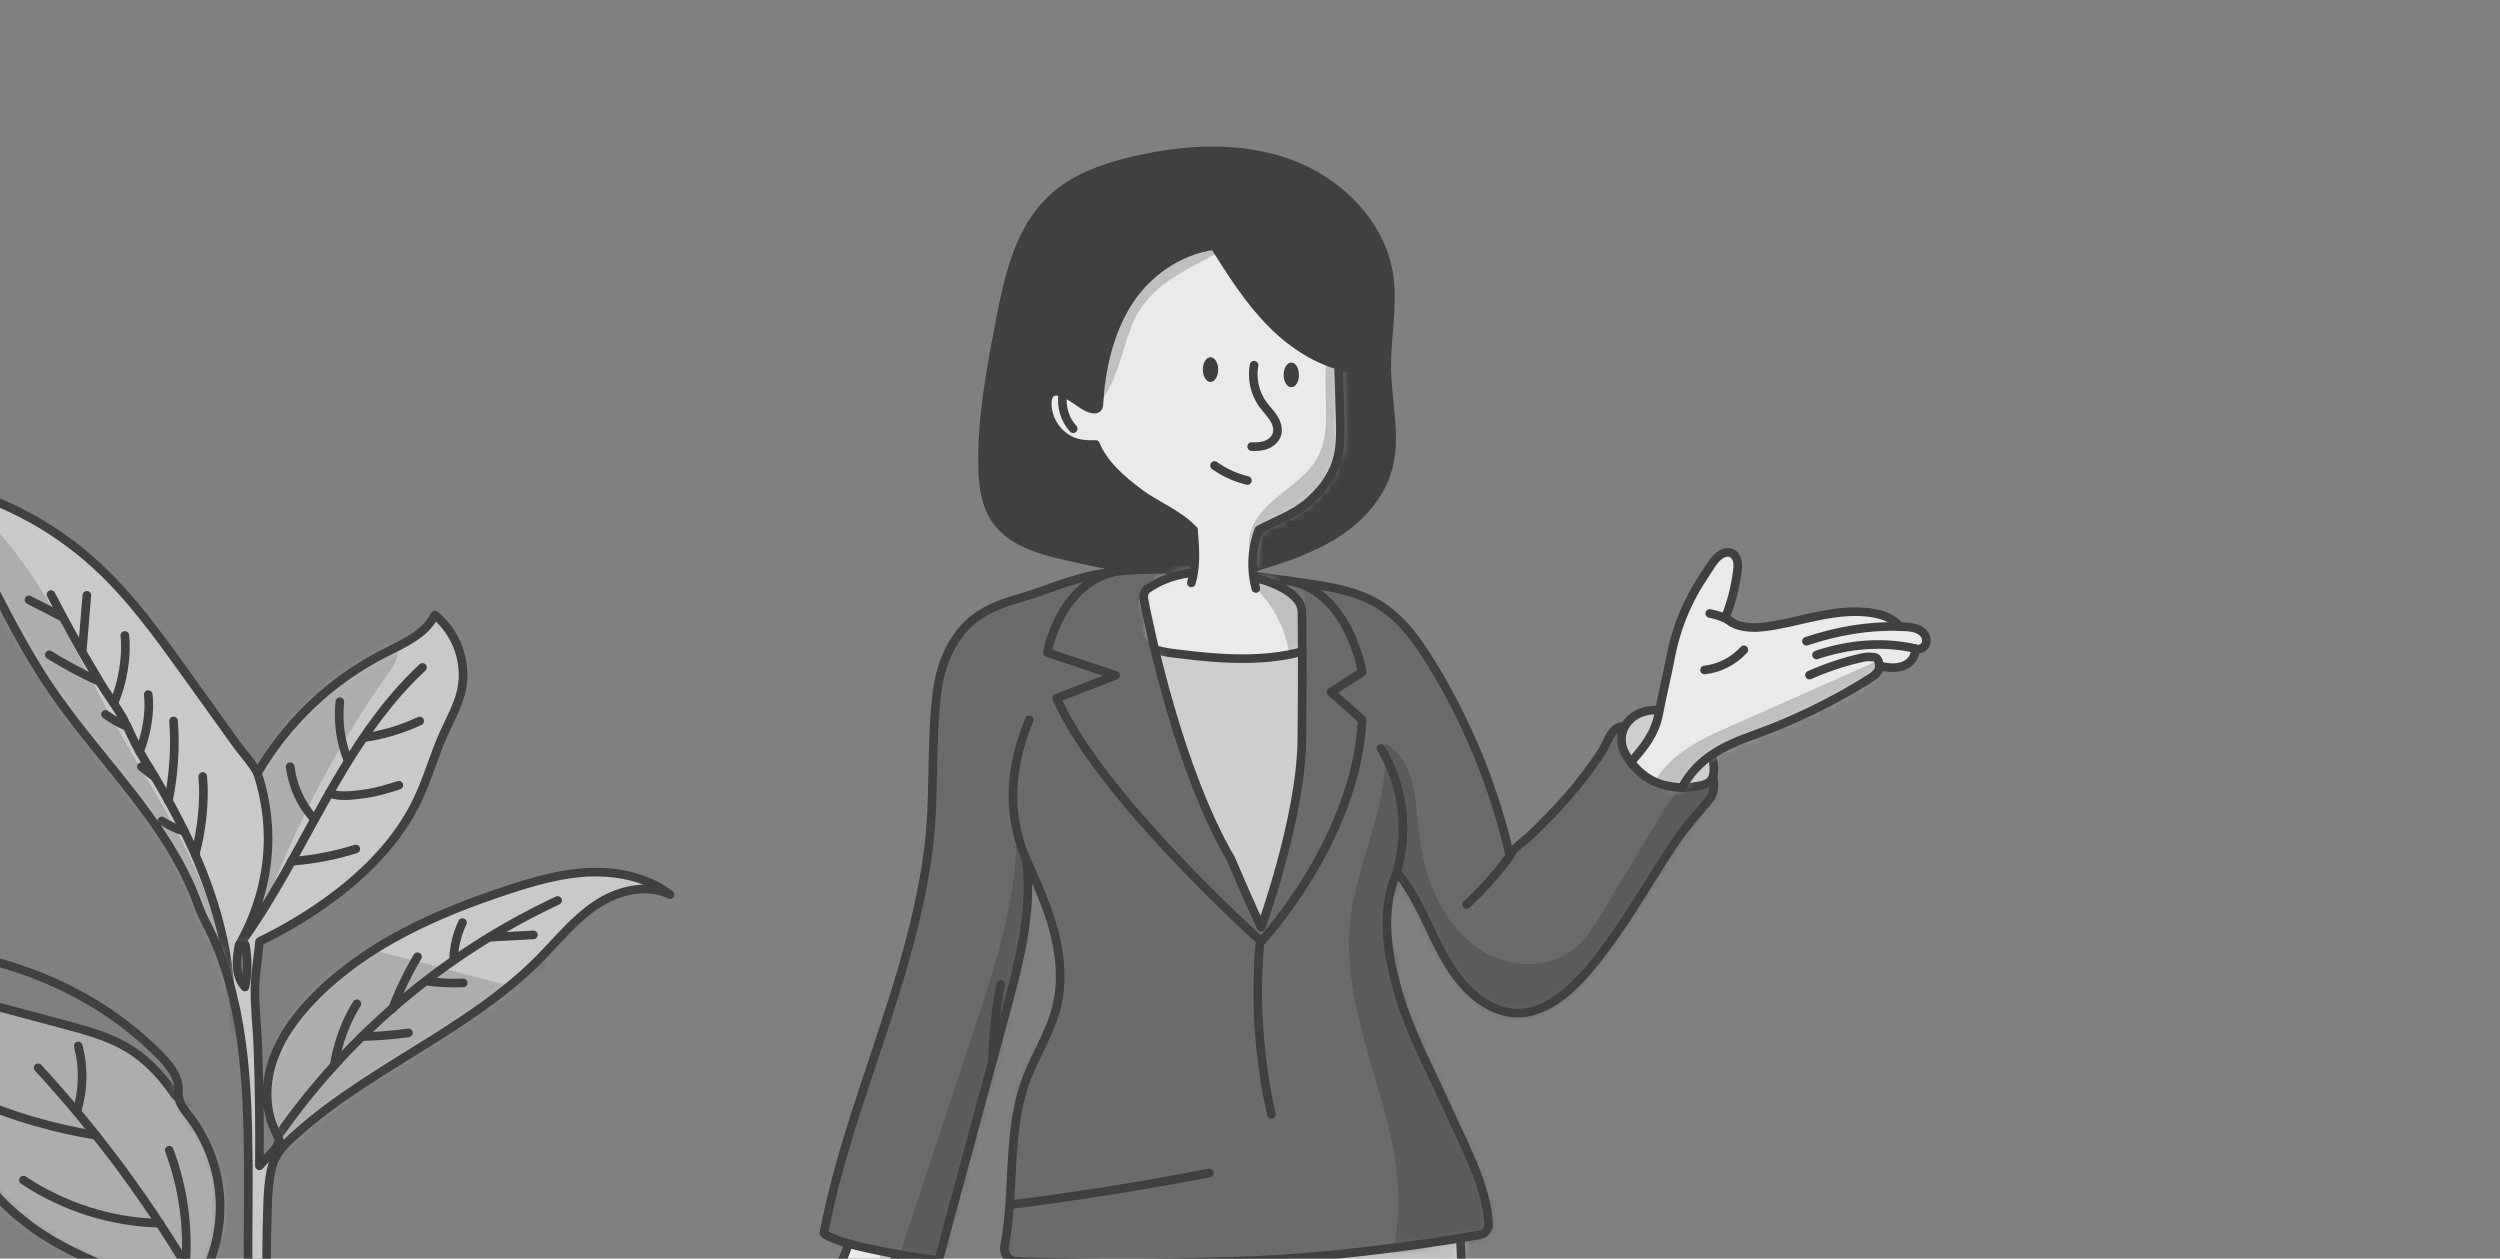 <?xml version="1.0" encoding="UTF-8"?>
<svg xmlns="http://www.w3.org/2000/svg" width="290" height="146" viewBox="0 0 290 146" fill="none">
  <rect x="0" y="0" width="290" height="146" fill="#808080" stroke="none"/>
  <g clip-path="url(#clip0_682_63748)">
    <path d="M106.924 207.008C106.924 207.008 120.793 212.039 131.483 212.039H142.368C143.565 212.039 145.206 212.339 146.355 212.039C148.004 211.61 148.4 207.81 148.821 206.295C149.33 204.472 149.799 202.641 150.228 200.802C150.341 200.316 151.037 200.34 151.109 200.835L152.387 209.52C152.476 210.111 152.573 210.727 152.905 211.221C153.916 212.72 157.36 212.039 158.889 212.039C159.083 212.039 161.937 212.177 161.978 212.039C161.978 212.039 169.903 185.312 169.765 163.218C169.636 141.125 169.102 139.27 169.102 139.27H119.847C119.847 139.27 110.474 194.572 106.908 207.008H106.924Z" fill="#F4F4F4"></path>
    <mask id="mask0_682_63748" style="mask-type:luminance" maskUnits="userSpaceOnUse" x="106" y="139" width="64" height="74">
      <path d="M106.924 207.008C106.924 207.008 120.793 212.039 131.483 212.039H142.368C143.565 212.039 145.206 212.339 146.355 212.039C148.004 211.61 148.4 207.81 148.821 206.295C149.33 204.472 149.799 202.641 150.228 200.802C150.341 200.316 151.037 200.34 151.109 200.835L152.387 209.52C152.476 210.111 152.573 210.727 152.905 211.221C153.916 212.72 157.36 212.039 158.889 212.039C159.083 212.039 161.937 212.177 161.978 212.039C161.978 212.039 169.903 185.312 169.765 163.218C169.636 141.125 169.102 139.27 169.102 139.27H119.847C119.847 139.27 110.474 194.572 106.908 207.008H106.924Z" fill="white"></path>
    </mask>
    <g mask="url(#mask0_682_63748)">
      <path d="M177.779 173.102C178.928 166.313 179.089 159.37 178.289 152.532C177.779 148.214 175.37 142.81 170.817 141.441C168.415 140.72 164.574 141.684 162.067 141.822C159.002 141.992 155.937 142.17 152.881 142.34C140.629 143.037 128.378 143.725 116.119 144.422C115.836 146.31 115.44 147.533 115.148 149.421C124.683 148.708 134.257 149.405 143.816 149.453C147.398 149.47 150.956 149.259 154.538 149.129C157.07 149.032 159.682 148.74 161.404 151.025C162.641 152.67 162.997 154.809 163.28 156.85C165.73 174.366 166.005 192.182 164.105 209.763C169.952 198.048 175.596 186.008 177.779 173.094V173.102Z" fill="#BFBFBF"></path>
      <path d="M143.217 129.434C144.09 142.858 143.67 156.364 141.947 169.699" stroke="#404040" stroke-linecap="round" stroke-linejoin="round"></path>
    </g>
    <path d="M106.924 207.008C106.924 207.008 120.793 212.039 131.483 212.039H142.368C143.565 212.039 145.206 212.339 146.355 212.039C148.004 211.61 148.4 207.81 148.821 206.295C149.33 204.472 149.799 202.641 150.228 200.802C150.341 200.316 151.037 200.34 151.109 200.835L152.387 209.52C152.476 210.111 152.573 210.727 152.905 211.221C153.916 212.72 157.36 212.039 158.889 212.039C159.083 212.039 161.937 212.177 161.978 212.039C161.978 212.039 169.903 185.312 169.765 163.218C169.636 141.125 169.102 139.27 169.102 139.27H119.847C119.847 139.27 110.474 194.572 106.908 207.008H106.924Z" stroke="#404040" stroke-linecap="round" stroke-linejoin="round"></path>
    <path d="M104.49 142.972C103.763 145.127 103.56 147.428 103.633 149.696C103.698 151.965 104.029 154.217 104.337 156.47C104.523 157.806 104.701 159.159 104.636 160.504C104.555 162.116 104.037 163.51 103.148 164.839C102.258 166.167 101.652 167.731 101.053 169.23C100.876 169.667 100.69 170.121 100.358 170.461C100.026 170.802 99.501 170.996 99.064 170.818C98.579 170.615 98.369 170.048 98.264 169.538C97.981 168.16 98.061 166.718 98.547 165.406L93.784 169.635C93.484 169.902 93.153 170.324 92.797 170.494C92.417 170.68 91.835 170.672 91.43 170.583C90.945 170.477 90.5 170.17 90.282 169.724C90.12 169.4 90.104 168.995 90.25 168.671C90.387 168.363 90.67 168.411 90.492 168.055C90.112 167.302 89.546 166.475 90.395 165.738C90.209 161.517 89.757 157.895 91.964 154.29C92.991 152.621 94.447 151.26 95.635 149.705C97.73 146.966 98.975 143.588 99.145 140.145C101.353 140.623 102.905 141.368 104.482 142.98L104.49 142.972Z" fill="#EAEAEA"></path>
    <mask id="mask1_682_63748" style="mask-type:luminance" maskUnits="userSpaceOnUse" x="89" y="140" width="16" height="31">
      <path d="M104.49 142.972C103.763 145.127 103.56 147.428 103.633 149.696C103.698 151.965 104.029 154.217 104.337 156.47C104.523 157.806 104.701 159.159 104.636 160.504C104.555 162.116 104.037 163.51 103.148 164.839C102.258 166.167 101.652 167.731 101.053 169.23C100.876 169.667 100.69 170.121 100.358 170.461C100.026 170.802 99.501 170.996 99.064 170.818C98.579 170.615 98.369 170.048 98.264 169.538C97.981 168.16 98.061 166.718 98.547 165.406L93.784 169.635C93.484 169.902 93.153 170.324 92.797 170.494C92.417 170.68 91.835 170.672 91.43 170.583C90.945 170.477 90.5 170.17 90.282 169.724C90.12 169.4 90.104 168.995 90.25 168.671C90.387 168.363 90.67 168.411 90.492 168.055C90.112 167.302 89.546 166.475 90.395 165.738C90.209 161.517 89.757 157.895 91.964 154.29C92.991 152.621 94.447 151.26 95.635 149.705C97.73 146.966 98.975 143.588 99.145 140.145C101.353 140.623 102.905 141.368 104.482 142.98L104.49 142.972Z" fill="white"></path>
    </mask>
    <g mask="url(#mask1_682_63748)">
      <path d="M102.121 171.101C104.078 169.059 105.153 166.305 105.63 163.509C106.107 160.714 106.027 157.871 105.946 155.043C105.849 151.503 105.744 147.97 105.647 144.43C104.797 144.227 103.617 144.3 102.768 144.098C101.328 146.731 101.611 149.947 102.145 152.904C102.679 155.861 103.431 158.883 102.792 161.824C101.967 165.656 98.878 168.8 98.514 172.705C99.97 172.883 101.094 172.162 102.105 171.109L102.121 171.101Z" fill="#BFBFBF"></path>
    </g>
    <path d="M104.49 142.972C103.763 145.127 103.56 147.428 103.633 149.696C103.698 151.965 104.029 154.217 104.337 156.47C104.523 157.806 104.701 159.159 104.636 160.504C104.555 162.116 104.037 163.51 103.148 164.839C102.258 166.167 101.652 167.731 101.053 169.23C100.876 169.667 100.69 170.121 100.358 170.461C100.026 170.802 99.501 170.996 99.064 170.818C98.579 170.615 98.369 170.048 98.264 169.538C97.981 168.16 98.061 166.718 98.547 165.406L93.784 169.635C93.484 169.902 93.153 170.324 92.797 170.494C92.417 170.68 91.835 170.672 91.43 170.583C90.945 170.477 90.5 170.17 90.282 169.724C90.12 169.4 90.104 168.995 90.25 168.671C90.387 168.363 90.67 168.411 90.492 168.055C90.112 167.302 89.546 166.475 90.395 165.738C90.209 161.517 89.757 157.895 91.964 154.29C92.991 152.621 94.447 151.26 95.635 149.705C97.73 146.966 98.975 143.588 99.145 140.145C101.353 140.623 102.905 141.368 104.482 142.98L104.49 142.972Z" stroke="#404040" stroke-linecap="round" stroke-linejoin="round"></path>
    <path d="M154.708 62.642C152.128 64.19 149.265 65.17 146.403 66.045C145.149 66.426 144.187 67.26 142.909 67.552C141.712 67.819 140.459 67.738 139.254 67.617C134.515 67.139 129.809 66.377 125.167 65.34C121.585 64.538 117.161 63.736 114.994 60.406C113.789 58.559 113.522 56.258 113.482 54.054C113.369 48.545 114.396 43.077 115.423 37.656C116.458 32.196 117.703 26.346 121.795 22.595C124.439 20.173 127.957 18.95 131.45 18.139C137.499 16.73 143.985 16.381 149.815 18.528C155.646 20.675 160.667 25.682 161.606 31.831C162.155 35.428 161.314 39.09 161.363 42.736C161.42 46.682 162.527 50.7 161.476 54.5C160.514 57.984 157.821 60.779 154.732 62.642H154.708Z" fill="#404040"></path>
    <path d="M172.668 141.975C172.7 142.591 172.272 143.134 171.665 143.239C168.115 143.863 155.735 145.913 143.629 146.285C132.526 146.626 122.111 146.439 117.986 146.334C117.04 146.31 116.353 145.435 116.531 144.503C117.752 138.24 116.79 131.613 118.924 125.561C119.976 122.58 121.795 119.882 122.563 116.819C123.283 113.927 123.008 110.856 122.248 107.98C121.488 105.104 120.251 102.374 119.021 99.66C119.871 105.898 118.027 112.355 116.385 118.431C113.878 127.7 111.372 136.968 108.865 146.237C108.865 146.237 97.357 144.705 95.57 143.053C97.349 133.647 100.827 124.767 103.681 115.628C105.42 110.07 106.932 104.407 107.684 98.615C108.477 92.522 107.927 86.397 108.703 80.272C108.921 78.522 109.398 76.805 110.207 75.249C112.811 70.258 116.773 70.016 120.744 68.59C123.696 67.528 126.275 66.605 129.486 66.289C136.715 65.559 143.985 66.588 151.133 67.609C154.182 68.047 157.328 68.517 159.956 70.129C162.592 71.749 164.452 74.358 166.069 76.999C170.25 83.821 173.315 91.323 175.118 99.125C175.062 98.89 177.205 97.213 177.464 96.962C178.24 96.225 179 95.471 179.744 94.701C181.232 93.162 182.655 91.55 183.949 89.84C184.628 88.949 185.267 88.034 185.866 87.094C186.31 86.389 186.723 85.133 187.362 84.615C188.542 83.651 191.736 84.372 193.071 84.728C194.842 85.206 196.524 86.17 197.615 87.653C198.578 88.965 199.403 91.412 198.238 92.79C196.952 94.313 195.65 95.755 194.502 97.424C192.044 101.005 189.933 104.812 187.418 108.361C184.038 113.141 178.685 120.433 172.151 116.293C169.571 114.656 167.905 111.91 166.555 109.163C165.204 106.417 164.024 103.524 162.042 101.191C160.061 105.525 160.926 110.913 162.301 115.482C163.676 120.052 165.997 124.265 167.937 128.615C169.733 132.642 172.45 137.495 172.676 141.967L172.668 141.975Z" fill="#6B6B6B"></path>
    <mask id="mask2_682_63748" style="mask-type:luminance" maskUnits="userSpaceOnUse" x="95" y="66" width="104" height="81">
      <path d="M172.668 141.975C172.7 142.591 172.272 143.134 171.665 143.239C168.115 143.863 155.735 145.913 143.629 146.285C132.526 146.626 122.111 146.439 117.986 146.334C117.04 146.31 116.353 145.435 116.531 144.503C117.752 138.24 116.79 131.613 118.924 125.561C119.976 122.58 121.795 119.882 122.563 116.819C123.283 113.927 123.008 110.856 122.248 107.98C121.488 105.104 120.251 102.374 119.021 99.66C119.871 105.898 118.027 112.355 116.385 118.431C113.878 127.7 111.372 136.968 108.865 146.237C108.865 146.237 97.357 144.705 95.57 143.053C97.349 133.647 100.827 124.767 103.681 115.628C105.42 110.07 106.932 104.407 107.684 98.615C108.477 92.522 107.927 86.397 108.703 80.272C108.921 78.522 109.398 76.805 110.207 75.249C112.811 70.258 116.773 70.016 120.744 68.59C123.696 67.528 126.275 66.605 129.486 66.289C136.715 65.559 143.985 66.588 151.133 67.609C154.182 68.047 157.328 68.517 159.956 70.129C162.592 71.749 164.452 74.358 166.069 76.999C170.25 83.821 173.315 91.323 175.118 99.125C175.062 98.89 177.205 97.213 177.464 96.962C178.24 96.225 179 95.471 179.744 94.701C181.232 93.162 182.655 91.55 183.949 89.84C184.628 88.949 185.267 88.034 185.866 87.094C186.31 86.389 186.723 85.133 187.362 84.615C188.542 83.651 191.736 84.372 193.071 84.728C194.842 85.206 196.524 86.17 197.615 87.653C198.578 88.965 199.403 91.412 198.238 92.79C196.952 94.313 195.65 95.755 194.502 97.424C192.044 101.005 189.933 104.812 187.418 108.361C184.038 113.141 178.685 120.433 172.151 116.293C169.571 114.656 167.905 111.91 166.555 109.163C165.204 106.417 164.024 103.524 162.042 101.191C160.061 105.525 160.926 110.913 162.301 115.482C163.676 120.052 165.997 124.265 167.937 128.615C169.733 132.642 172.45 137.495 172.676 141.967L172.668 141.975Z" fill="white"></path>
    </mask>
    <g mask="url(#mask2_682_63748)">
      <path d="M168.601 151.235C171.472 150.238 174.545 149.088 176.194 146.536C177.601 144.357 177.658 141.57 177.383 138.985C176.663 132.277 173.946 125.795 169.66 120.586C171.617 121.68 173.59 122.79 175.75 123.381C177.909 123.973 180.302 124.013 182.308 123.025C184.273 122.052 185.664 120.221 186.925 118.423C192.723 110.192 197.64 101.328 201.562 92.044C201.028 90.083 198.352 89.459 196.524 90.334C194.696 91.209 193.556 93.04 192.513 94.774C190.281 98.493 188.041 102.211 185.809 105.938C184.952 107.372 184.071 108.83 182.793 109.908C180.375 111.966 176.777 112.33 173.809 111.212C170.841 110.094 168.48 107.664 166.992 104.852C165.504 102.041 164.824 98.873 164.493 95.706C164.307 93.923 164.226 92.117 163.717 90.407C163.207 88.698 162.188 87.045 160.603 86.227C161.274 93.283 157.312 99.943 156.592 106.983C156.099 111.828 157.15 116.705 158.46 121.396C159.77 126.087 161.363 130.738 161.978 135.574C162.593 140.411 162.148 145.556 159.625 149.728C161.897 149.874 164.299 150.716 166.579 150.862C166.692 150.806 168.48 151.275 168.593 151.235H168.601Z" fill="#5B5B5B"></path>
      <path d="M110.563 149.817C113.344 136.489 122.976 122.7 120.533 109.3C119.345 102.762 118.148 96.224 116.959 89.686C119.49 99.221 116.369 109.243 113.272 118.617C110.029 128.436 106.778 138.264 103.535 148.083C105.557 148.221 108.784 148.853 110.563 149.817Z" fill="#5B5B5B"></path>
    </g>
    <path d="M172.668 141.975C172.7 142.591 172.272 143.134 171.665 143.239C168.115 143.863 155.735 145.913 143.629 146.285C132.526 146.626 122.111 146.439 117.986 146.334C117.04 146.31 116.353 145.435 116.531 144.503C117.752 138.24 116.79 131.613 118.924 125.561C119.976 122.58 121.795 119.882 122.563 116.819C123.283 113.927 123.008 110.856 122.248 107.98C121.488 105.104 120.251 102.374 119.021 99.66C119.871 105.898 118.027 112.355 116.385 118.431C113.878 127.7 111.372 136.968 108.865 146.237C108.865 146.237 97.357 144.705 95.57 143.053C97.349 133.647 100.827 124.767 103.681 115.628C105.42 110.07 106.932 104.407 107.684 98.615C108.477 92.522 107.927 86.397 108.703 80.272C108.921 78.522 109.398 76.805 110.207 75.249C112.811 70.258 116.773 70.016 120.744 68.59C123.696 67.528 126.275 66.605 129.486 66.289C136.715 65.559 143.985 66.588 151.133 67.609C154.182 68.047 157.328 68.517 159.956 70.129C162.592 71.749 164.452 74.358 166.069 76.999C170.25 83.821 173.315 91.323 175.118 99.125C175.062 98.89 177.205 97.213 177.464 96.962C178.24 96.225 179 95.471 179.744 94.701C181.232 93.162 182.655 91.55 183.949 89.84C184.628 88.949 185.267 88.034 185.866 87.094C186.31 86.389 186.723 85.133 187.362 84.615C188.542 83.651 191.736 84.372 193.071 84.728C194.842 85.206 196.524 86.17 197.615 87.653C198.578 88.965 199.403 91.412 198.238 92.79C196.952 94.313 195.65 95.755 194.502 97.424C192.044 101.005 189.933 104.812 187.418 108.361C184.038 113.141 178.685 120.433 172.151 116.293C169.571 114.656 167.905 111.91 166.555 109.163C165.204 106.417 164.024 103.524 162.042 101.191C160.061 105.525 160.926 110.913 162.301 115.482C163.676 120.052 165.997 124.265 167.937 128.615C169.733 132.642 172.45 137.495 172.676 141.967L172.668 141.975Z" stroke="#404040" stroke-linecap="round" stroke-linejoin="round"></path>
    <path d="M175.305 99.061C173.792 101.191 172.046 103.16 170.121 104.926" stroke="#404040" stroke-linecap="round" stroke-linejoin="round"></path>
    <path d="M162.034 101.191C163.409 96.346 162.787 91.129 160.191 86.818" stroke="#404040" stroke-linecap="round" stroke-linejoin="round"></path>
    <path d="M119.014 99.659C116.733 94.223 117.162 88.941 119.402 83.496" stroke="#404040" stroke-linecap="round" stroke-linejoin="round"></path>
    <path d="M132.68 69.457C133.359 73.005 136.699 89.217 142.796 99.66C145.028 104.934 146.298 107.559 146.298 107.559C146.298 107.559 150.899 94.953 151.012 85.887C151.101 78.636 151.053 72.997 151.02 71.028C151.02 70.461 150.81 69.927 150.438 69.505C149.427 68.379 147.301 66.953 141.81 66.427C136.788 65.941 134.241 67.577 133.181 68.258C132.785 68.517 132.599 68.987 132.688 69.449L132.68 69.457Z" fill="#CECECE"></path>
    <mask id="mask3_682_63748" style="mask-type:luminance" maskUnits="userSpaceOnUse" x="132" y="66" width="20" height="42">
      <path d="M132.68 69.457C133.359 73.005 136.699 89.217 142.796 99.66C145.028 104.934 146.298 107.559 146.298 107.559C146.298 107.559 150.899 94.953 151.012 85.887C151.101 78.636 151.053 72.997 151.02 71.028C151.02 70.461 150.81 69.927 150.438 69.505C149.427 68.379 147.301 66.953 141.81 66.427C136.788 65.941 134.241 67.577 133.181 68.258C132.785 68.517 132.599 68.987 132.688 69.449L132.68 69.457Z" fill="white"></path>
    </mask>
    <g mask="url(#mask3_682_63748)">
      <path d="M153.543 74.712C148.222 76.997 142.165 76.535 136.424 75.822C134.928 75.636 133.302 75.377 132.267 74.275C130.99 72.922 131.062 70.726 131.839 69.033C133.472 65.484 137.596 63.613 141.502 63.581C145.408 63.548 149.144 65.039 152.718 66.611C153.05 67.178 153.228 67.956 153.292 68.612C153.487 70.653 153.576 72.654 153.551 74.704L153.543 74.712Z" fill="#EAEAEA"></path>
      <mask id="mask4_682_63748" style="mask-type:luminance" maskUnits="userSpaceOnUse" x="131" y="63" width="23" height="14">
        <path d="M153.543 74.71C148.222 76.995 142.165 76.533 136.424 75.82C134.928 75.634 133.302 75.375 132.267 74.273C130.99 72.92 131.062 70.724 131.839 69.031C133.472 65.483 137.596 63.611 141.502 63.579C145.408 63.546 149.144 65.037 152.718 66.609C153.05 67.176 153.228 67.954 153.292 68.61C153.487 70.651 153.576 72.653 153.551 74.702L153.543 74.71Z" fill="white"></path>
      </mask>
      <g mask="url(#mask4_682_63748)">
        <path d="M152.242 74.697C152.557 73.814 152.873 72.914 152.961 71.983C153.05 71.051 152.889 70.055 152.331 69.301C151.765 68.54 150.859 68.102 149.986 67.737C149.112 67.373 148.182 67.041 147.244 67.122C146.662 67.17 145.999 67.494 145.958 68.078C145.934 68.491 146.233 68.847 146.508 69.163C148.401 71.359 149.533 74.195 149.67 77.087C150.673 76.593 151.878 75.758 152.25 74.697H152.242Z" fill="#BFBFBF"></path>
      </g>
      <path d="M153.543 74.712C148.222 76.997 142.165 76.535 136.424 75.822C134.928 75.636 133.302 75.377 132.267 74.275C130.99 72.922 131.062 70.726 131.839 69.033C133.472 65.484 137.596 63.613 141.502 63.581C145.408 63.548 149.144 65.039 152.718 66.611C153.05 67.178 153.228 67.956 153.292 68.612C153.487 70.653 153.576 72.654 153.551 74.704L153.543 74.712Z" stroke="#404040" stroke-linecap="round" stroke-linejoin="round"></path>
    </g>
    <path d="M132.68 69.457C133.359 73.005 136.699 89.217 142.796 99.66C145.028 104.934 146.298 107.559 146.298 107.559C146.298 107.559 150.899 94.953 151.012 85.887C151.101 78.636 151.053 72.997 151.02 71.028C151.02 70.461 150.81 69.927 150.438 69.505C149.427 68.379 147.301 66.953 141.81 66.427C136.788 65.941 134.241 67.577 133.181 68.258C132.785 68.517 132.599 68.987 132.688 69.449L132.68 69.457Z" stroke="#404040" stroke-linecap="round" stroke-linejoin="round"></path>
    <path d="M129.486 66.289C122.855 67.674 121.496 75.703 121.496 75.703L129.405 78.344L122.572 80.986C127.521 92.393 146.298 109.204 146.298 109.204C146.298 109.204 157.28 97.497 158.016 83.489L154.393 80.289L158.016 77.956C158.016 77.956 156.414 68.217 149.112 67.318" stroke="#404040" stroke-linecap="round" stroke-linejoin="round"></path>
    <path d="M145.676 68.264C145.563 67.843 145.482 67.422 145.417 66.993C145.15 65.137 145.344 63.209 146.032 61.459C147.794 60.495 149.97 59.733 151.522 58.453C153.075 57.173 154.393 55.545 155.008 53.633C155.566 51.907 155.509 50.052 155.452 48.237C155.331 44.421 155.218 40.613 155.097 36.797C152.719 33.824 150.455 30.259 147.422 27.942C144.398 25.633 140.646 24.045 136.853 24.345C135.074 24.483 133.311 25.058 131.848 26.103C131.16 26.589 130.804 27.108 130.335 27.764C129.818 28.493 129.066 28.963 128.37 29.514C125.459 31.823 122.621 34.415 120.947 37.794C119.985 39.73 119.451 41.853 118.925 43.951C118.48 45.701 117.825 47.435 118.108 49.258C118.391 51.081 119.305 52.636 120.526 53.908C122.127 55.585 124.206 56.728 126.316 57.692C130.182 59.466 134.266 60.746 138.446 61.499C138.551 62.901 138.681 64.23 138.559 65.631C138.535 65.899 138.503 66.158 138.462 66.425C138.398 66.83 138.309 67.227 138.196 67.616" fill="#EAEAEA"></path>
    <mask id="mask5_682_63748" style="mask-type:luminance" maskUnits="userSpaceOnUse" x="118" y="24" width="38" height="45">
      <path d="M145.676 68.264C145.563 67.843 145.482 67.422 145.417 66.993C145.15 65.137 145.344 63.209 146.032 61.459C147.794 60.495 149.97 59.733 151.522 58.453C153.075 57.173 154.393 55.545 155.008 53.633C155.566 51.907 155.509 50.052 155.452 48.237C155.331 44.421 155.218 40.613 155.097 36.797C152.719 33.824 150.455 30.259 147.422 27.942C144.398 25.633 140.646 24.045 136.853 24.345C135.074 24.483 133.311 25.058 131.848 26.103C131.16 26.589 130.804 27.108 130.335 27.764C129.818 28.493 129.066 28.963 128.37 29.514C125.459 31.823 122.621 34.415 120.947 37.794C119.985 39.73 119.451 41.853 118.925 43.951C118.48 45.701 117.825 47.435 118.108 49.258C118.391 51.081 119.305 52.636 120.526 53.908C122.127 55.585 124.206 56.728 126.316 57.692C130.182 59.466 134.266 60.746 138.446 61.499C138.551 62.901 138.681 64.23 138.559 65.631C138.535 65.899 138.503 66.158 138.462 66.425C138.398 66.83 138.309 67.227 138.196 67.616" fill="white"></path>
    </mask>
    <g mask="url(#mask5_682_63748)">
      <path d="M149.25 63.256C152.889 61.612 155.388 57.99 156.407 54.118C157.426 50.245 157.126 46.137 156.366 42.208C156.261 41.673 156.099 41.074 155.606 40.847C155.121 40.62 154.514 40.895 154.207 41.333C153.9 41.77 153.827 42.33 153.787 42.864C153.552 46.332 154.482 50.091 152.792 53.129C151.87 54.79 150.285 55.957 148.797 57.131C147.309 58.306 145.805 59.627 145.158 61.417C144.511 63.208 145.053 65.565 146.792 66.327C147.722 65.274 147.964 63.831 149.25 63.248V63.256Z" fill="#BFBFBF"></path>
      <path d="M125.467 44.42C126.308 41.73 126.445 38.878 126.987 36.116C127.529 33.353 128.572 30.526 130.748 28.743C132.478 27.317 134.759 26.718 136.99 26.523C139.158 26.329 141.624 26.62 142.991 28.322C139.02 30.825 134.621 32.089 132.13 36.075C130.254 39.073 129.842 44.606 127.246 47.004C126.543 46.243 125.16 45.416 125.467 44.428V44.42Z" fill="#BFBFBF"></path>
    </g>
    <path d="M145.676 68.264C145.563 67.843 145.482 67.422 145.417 66.993C145.15 65.137 145.344 63.209 146.032 61.459C147.794 60.495 149.97 59.733 151.522 58.453C153.075 57.173 154.393 55.545 155.008 53.633C155.566 51.907 155.509 50.052 155.452 48.237C155.331 44.421 155.218 40.613 155.097 36.797C152.719 33.824 150.455 30.259 147.422 27.942C144.398 25.633 140.646 24.045 136.853 24.345C135.074 24.483 133.311 25.058 131.848 26.103C131.16 26.589 130.804 27.108 130.335 27.764C129.818 28.493 129.066 28.963 128.37 29.514C125.459 31.823 122.621 34.415 120.947 37.794C119.985 39.73 119.451 41.853 118.925 43.951C118.48 45.701 117.825 47.435 118.108 49.258C118.391 51.081 119.305 52.636 120.526 53.908C122.127 55.585 124.206 56.727 126.316 57.692C130.182 59.466 134.266 60.746 138.446 61.499C138.551 62.901 138.681 64.23 138.559 65.631C138.535 65.899 138.503 66.158 138.462 66.425C138.398 66.83 138.309 67.227 138.196 67.616" stroke="#404040" stroke-linecap="round" stroke-linejoin="round"></path>
    <path d="M157.279 42.793C153.551 42.323 150.179 40.217 147.527 37.543C144.874 34.869 142.853 31.661 140.847 28.477C136.755 29.028 133.003 31.629 130.812 35.137C128.62 38.645 127.698 42.817 127.464 46.949C127.44 47.362 127.213 47.5 126.801 47.451C126.388 47.403 126.016 47.184 125.661 46.973C124.852 46.479 123.097 44.98 122.046 45.499C121.642 45.693 121.512 46.204 121.488 46.649C121.423 48.043 122.054 49.436 123.081 50.36C124.262 51.421 125.515 51.624 127.084 51.559C128.046 53.876 130.068 55.61 132.065 57.125C134.063 58.64 136.739 59.628 138.437 61.475C136.675 62.294 134.16 62.456 132.227 62.278C129.793 62.051 127.302 61.816 125.054 60.852C120.275 58.802 117.299 53.609 116.976 48.407C116.652 43.206 118.658 38.078 121.601 33.776C125.062 28.72 130.084 24.467 136.076 23.211C140.014 23.47 144.13 23.948 147.543 25.949C150.398 27.618 152.516 30.365 153.98 33.338C155.444 36.312 156.406 39.585 157.271 42.785L157.279 42.793Z" fill="#404040" stroke="#404040" stroke-linecap="round" stroke-linejoin="round"></path>
    <path d="M145.473 42.365C145.174 43.961 145.57 45.671 146.533 46.967C146.921 47.494 147.39 47.947 147.737 48.498C148.085 49.049 148.312 49.722 148.134 50.345C147.972 50.913 147.487 51.35 146.937 51.577C146.387 51.804 145.78 51.836 145.19 51.804" stroke="#404040" stroke-linecap="round" stroke-linejoin="round"></path>
    <path d="M149.792 44.923C149.3 44.923 148.902 44.281 148.902 43.489C148.902 42.697 149.3 42.055 149.792 42.055C150.283 42.055 150.681 42.697 150.681 43.489C150.681 44.281 150.283 44.923 149.792 44.923Z" fill="#404040"></path>
    <path d="M140.419 44.307C139.927 44.307 139.529 43.665 139.529 42.873C139.529 42.081 139.927 41.44 140.419 41.44C140.91 41.44 141.308 42.081 141.308 42.873C141.308 43.665 140.91 44.307 140.419 44.307Z" fill="#404040"></path>
    <path d="M144.705 55.74C143.33 55.416 142.028 54.816 140.88 53.998" stroke="#404040" stroke-linecap="round" stroke-linejoin="round"></path>
    <path d="M124.488 49.737C123.517 48.675 123.065 47.152 123.283 45.734" stroke="#404040" stroke-linecap="round" stroke-linejoin="round"></path>
    <path d="M188.591 87.547C188.558 87.49 188.526 87.426 188.494 87.361C187.515 85.498 188.405 83.44 190.329 82.678C191.47 82.224 192.772 82.305 193.944 82.694C196.572 83.569 198.562 86.113 198.796 88.876C198.845 89.484 198.796 90.148 198.392 90.602C197.947 91.096 196.839 91.209 196.216 91.29C195.375 91.395 194.518 91.371 193.685 91.217C191.599 90.812 189.658 89.411 188.607 87.547H188.591Z" fill="#CECECE" stroke="#404040" stroke-linecap="round" stroke-linejoin="round"></path>
    <path d="M189.173 88.415C190.702 86.697 191.988 85.085 192.408 82.824C192.829 80.564 193.379 78.425 193.807 76.165C194.228 73.937 194.963 71.774 195.958 69.748C196.46 68.736 197.026 67.755 197.664 66.815C198.214 66.005 198.813 64.79 199.678 64.288C200.034 64.077 200.487 63.996 200.859 64.166C201.214 64.328 201.441 64.693 201.53 65.073C201.619 65.454 201.578 65.851 201.53 66.24C201.311 68.055 200.859 69.837 200.179 71.531C200.115 71.684 200.826 72.162 200.931 72.227C201.255 72.422 201.611 72.543 201.975 72.624C202.799 72.819 203.543 72.835 204.384 72.746C206.333 72.535 208.226 72.041 210.134 71.62C212.511 71.101 214.97 70.704 217.363 71.134C218.496 71.336 219.652 71.766 220.355 72.681C220.849 72.697 221.423 72.722 221.908 72.819C222.393 72.916 222.87 73.135 223.178 73.524C223.485 73.912 223.558 74.504 223.275 74.901C223.024 75.249 222.531 75.395 222.135 75.233C222.248 75.825 221.916 76.473 221.455 76.862C220.994 77.25 220.38 77.412 219.781 77.445C219.183 77.477 218.585 77.364 217.994 77.25C218.099 77.558 217.841 77.866 217.638 78.117C217.436 78.368 217.161 78.547 216.886 78.717C212.641 81.382 208.112 83.586 203.39 85.279C199.961 86.503 196.969 87.928 195.101 91.372C192.683 91.185 191.074 90.707 189.165 88.423L189.173 88.415Z" fill="#EAEAEA"></path>
    <mask id="mask6_682_63748" style="mask-type:luminance" maskUnits="userSpaceOnUse" x="189" y="64" width="35" height="28">
      <path d="M189.173 88.415C190.702 86.697 191.988 85.085 192.408 82.824C192.829 80.564 193.379 78.425 193.807 76.165C194.228 73.937 194.963 71.774 195.958 69.748C196.46 68.736 197.026 67.755 197.664 66.815C198.214 66.005 198.813 64.79 199.678 64.288C200.034 64.077 200.487 63.996 200.859 64.166C201.214 64.328 201.441 64.693 201.53 65.073C201.619 65.454 201.578 65.851 201.53 66.24C201.311 68.055 200.859 69.837 200.179 71.531C200.115 71.684 200.826 72.162 200.931 72.227C201.255 72.422 201.611 72.543 201.975 72.624C202.799 72.819 203.543 72.835 204.384 72.746C206.333 72.535 208.226 72.041 210.134 71.62C212.511 71.101 214.97 70.704 217.363 71.134C218.496 71.336 219.652 71.766 220.355 72.681C220.849 72.697 221.423 72.722 221.908 72.819C222.393 72.916 222.87 73.135 223.178 73.524C223.485 73.912 223.558 74.504 223.275 74.901C223.024 75.249 222.531 75.395 222.135 75.233C222.248 75.825 221.916 76.473 221.455 76.862C220.994 77.25 220.38 77.412 219.781 77.445C219.183 77.477 218.585 77.364 217.994 77.25C218.099 77.558 217.841 77.866 217.638 78.117C217.436 78.368 217.161 78.547 216.886 78.717C212.641 81.382 208.112 83.586 203.39 85.279C199.961 86.503 196.969 87.928 195.101 91.372C192.683 91.185 191.074 90.707 189.165 88.423L189.173 88.415Z" fill="white"></path>
    </mask>
    <g mask="url(#mask6_682_63748)">
      <path d="M196.694 91.825C195.627 92.092 194.551 92.327 193.459 92.481C192.691 92.594 191.769 92.602 191.632 91.59C191.559 91.022 192.06 90.415 192.376 89.969C193.112 88.916 194.058 88.009 195.093 87.247C196.856 85.959 198.861 85.06 200.859 84.177C206.463 81.689 212.075 79.202 217.679 76.715C218.107 77.42 218.027 78.335 217.679 79.081C217.331 79.826 216.741 80.425 216.15 80.993C210.74 86.202 203.964 89.969 196.694 91.817V91.825Z" fill="#BFBFBF"></path>
    </g>
    <path d="M189.173 88.415C190.702 86.697 191.988 85.085 192.408 82.824C192.829 80.564 193.379 78.425 193.807 76.165C194.228 73.937 194.963 71.774 195.958 69.748C196.46 68.736 197.026 67.755 197.664 66.815C198.214 66.005 198.813 64.79 199.678 64.288C200.034 64.077 200.487 63.996 200.859 64.166C201.214 64.328 201.441 64.693 201.53 65.073C201.619 65.454 201.578 65.851 201.53 66.24C201.311 68.055 200.859 69.837 200.179 71.531C200.115 71.684 200.826 72.162 200.931 72.227C201.255 72.422 201.611 72.543 201.975 72.624C202.799 72.819 203.543 72.835 204.384 72.746C206.333 72.535 208.226 72.041 210.134 71.62C212.511 71.101 214.97 70.704 217.363 71.134C218.496 71.336 219.652 71.766 220.355 72.681C220.849 72.697 221.423 72.722 221.908 72.819C222.393 72.916 222.87 73.135 223.178 73.524C223.485 73.912 223.558 74.504 223.275 74.901C223.024 75.249 222.531 75.395 222.135 75.233C222.248 75.825 221.916 76.473 221.455 76.862C220.994 77.25 220.38 77.412 219.781 77.445C219.183 77.477 218.585 77.364 217.994 77.25C218.099 77.558 217.841 77.866 217.638 78.117C217.436 78.368 217.161 78.547 216.886 78.717C212.641 81.382 208.112 83.586 203.39 85.279C199.961 86.503 196.969 87.928 195.101 91.372C192.683 91.185 191.074 90.707 189.165 88.423L189.173 88.415Z" stroke="#404040" stroke-linecap="round" stroke-linejoin="round"></path>
    <path d="M218.002 77.242C218.002 77.242 218.002 76.805 217.8 76.489C217.598 76.173 217.298 76.237 216.918 76.205C216.538 76.173 216.166 76.246 215.802 76.335C213.781 76.805 211.8 77.469 209.899 78.312" stroke="#404040" stroke-linecap="round" stroke-linejoin="round"></path>
    <path d="M202.29 75.379C201.117 76.675 199.467 77.526 197.729 77.72" stroke="#404040" stroke-linecap="round" stroke-linejoin="round"></path>
    <path d="M200.964 72.193C200.163 71.683 199.266 71.326 198.328 71.164" stroke="#404040" stroke-linecap="round" stroke-linejoin="round"></path>
    <path d="M222.143 75.224C218.318 74.374 214.436 74.73 210.716 75.978" stroke="#404040" stroke-linecap="round" stroke-linejoin="round"></path>
    <path d="M220.371 72.679C216.659 72.574 213.069 73.206 209.543 74.381" stroke="#404040" stroke-linecap="round" stroke-linejoin="round"></path>
    <path d="M117.162 139.755C124.909 138.775 132.631 137.543 140.297 136.061" stroke="#404040" stroke-linecap="round" stroke-linejoin="round"></path>
    <path d="M146.144 109.445C145.57 116.064 146.023 122.773 147.479 129.262" stroke="#404040" stroke-linecap="round" stroke-linejoin="round"></path>
    <path d="M115.116 122.864C115.213 119.955 115.528 117.063 116.07 114.203" stroke="#404040" stroke-linecap="round" stroke-linejoin="round"></path>
    <mask id="mask7_682_63748" style="mask-type:luminance" maskUnits="userSpaceOnUse" x="-15" y="110" width="43" height="50">
      <path d="M25.43 159.015C24.961 155.407 23.508 152.272 21.493 149.242C16.604 148.648 11.752 146.935 7.394 144.634C3.036 142.333 -0.822 138.985 -3.368 134.767C-6.596 129.425 -7.627 122.917 -11.251 117.835C-12.745 115.737 -14.719 114.191 -15 111.634C-11.059 109.802 -6.445 110.166 -2.207 111.14C5.228 112.847 12.309 116.372 17.797 121.673C18.89 122.73 20.39 124.198 20.655 125.776C20.78 126.52 20.572 127.114 20.89 127.869C21.165 128.525 21.665 129.082 22.082 129.644C24.144 132.393 25.357 135.772 25.518 139.209C25.612 141.234 25.341 143.275 24.737 145.212C24.44 146.154 24.066 147.076 23.613 147.956C23.441 148.289 22.873 148.95 22.873 148.95C22.873 148.95 23.404 150.101 23.597 150.429C25.102 153.027 26.388 156.12 27.179 159.015H25.435H25.43Z" fill="white"></path>
    </mask>
    <g mask="url(#mask7_682_63748)">
      <path d="M15.053 121.71C12.762 120.273 10.107 119.555 7.493 118.857C3.598 117.816 -0.296 116.774 -4.191 115.733C-8.085 114.692 -11.834 113.853 -15.765 113.15C-12.558 118.284 -11.772 124.527 -9.725 130.223C-8.689 133.107 -7.325 135.862 -5.966 138.606C-5.164 140.22 -4.321 141.891 -2.899 143C0.735 145.843 5.832 147.348 10.31 148.436C14.787 149.524 19.546 149.8 23.998 148.592C25.628 148.15 26.211 147.728 26.805 146.15C27.362 144.661 27.695 143.089 27.809 141.501C28.044 138.309 27.419 135.05 26.055 132.16C25.524 131.03 24.868 129.937 23.962 129.078C23.259 128.416 22.405 127.932 21.462 127.713C20.411 127.469 20.213 126.813 19.546 125.948C18.286 124.308 16.813 122.814 15.058 121.71H15.053Z" fill="#ADADAD" stroke="#404040" stroke-linecap="round" stroke-linejoin="round"></path>
    </g>
    <path d="M25.43 159.015C24.961 155.407 23.508 152.272 21.493 149.242C16.604 148.648 11.752 146.935 7.394 144.634C3.036 142.333 -0.822 138.985 -3.368 134.767C-6.596 129.425 -7.627 122.917 -11.251 117.835C-12.745 115.737 -14.719 114.191 -15 111.634C-11.059 109.802 -6.445 110.166 -2.207 111.14C5.228 112.847 12.309 116.372 17.797 121.673C18.89 122.73 20.39 124.198 20.655 125.776C20.78 126.52 20.572 127.114 20.89 127.869C21.165 128.525 21.665 129.082 22.082 129.644C24.144 132.393 25.357 135.772 25.518 139.209C25.612 141.234 25.341 143.275 24.737 145.212C24.44 146.154 24.066 147.076 23.613 147.956C23.441 148.289 22.873 148.95 22.873 148.95C22.873 148.95 23.404 150.101 23.597 150.429C25.102 153.027 26.388 156.12 27.179 159.015H25.435H25.43Z" stroke="#404040" stroke-linecap="round" stroke-linejoin="round"></path>
    <path d="M22.738 148.751C17.573 139.811 11.419 131.449 4.421 123.863" stroke="#404040" stroke-linecap="round" stroke-linejoin="round"></path>
    <path d="M21.546 146.47C21.843 142.055 21.187 137.577 19.63 133.428" stroke="#404040" stroke-linecap="round" stroke-linejoin="round"></path>
    <path d="M18.536 141.895C12.934 141.77 7.378 140.01 2.718 136.896" stroke="#404040" stroke-linecap="round" stroke-linejoin="round"></path>
    <path d="M11.122 131.688C6.296 130.912 1.568 129.543 -2.925 127.611" stroke="#404040" stroke-linecap="round" stroke-linejoin="round"></path>
    <path d="M8.946 128.819C9.68 126.398 9.727 123.774 9.076 121.332" stroke="#404040" stroke-linecap="round" stroke-linejoin="round"></path>
    <path d="M68.437 101.168C65.157 101.298 61.965 102.219 58.847 103.245C50.688 105.932 42.565 109.524 36.531 115.637C34.38 117.813 32.496 120.344 31.564 123.265C30.981 125.103 30.809 127.102 31.184 129.003C31.397 130.08 31.84 131.096 32.355 132.064C32.371 132.116 32.386 132.163 32.402 132.21C32.402 132.382 32.267 132.616 32.194 132.767C32.022 133.137 31.782 133.475 31.491 133.761C31.007 134.23 30.559 134.751 30.09 135.24C30.137 130.627 30.08 126.014 29.913 121.401C29.83 119.115 29.523 116.767 29.58 114.481C29.622 112.753 29.95 110.961 30.111 109.207C32.746 107.936 35.281 106.452 37.671 104.76C42.123 101.605 46.148 97.638 48.475 92.707C49.636 90.244 50.355 87.594 51.469 85.11C52.208 83.455 53.135 81.856 53.525 80.086C54.228 76.905 52.979 73.375 50.438 71.344C49.318 73.593 46.778 74.661 44.539 75.801C38.452 78.894 33.292 83.778 29.872 89.682C29.257 88.5 28.169 87.355 27.414 86.303C25.456 83.574 23.499 80.851 21.546 78.123C18.328 73.64 15.079 69.121 10.997 65.414C5.806 60.696 -0.66 57.411 -7.528 56C-2.759 63.336 0.48 71.584 5.26 78.915C11.117 87.906 19.391 95.008 23.004 105.021C23.244 105.692 23.53 106.343 23.863 106.978C28.278 115.377 28.731 125.504 28.804 134.798C28.867 142.894 28.455 150.959 29.434 158.998L31.267 159.019C30.892 152.63 30.845 146.289 31.038 139.895C31.079 138.515 31.168 137.062 31.46 135.698C31.715 134.511 32.35 133.439 33.225 132.595C41.81 124.29 54.056 119.808 62.481 111.321C64.631 109.155 66.552 106.718 69.083 105.01C71.608 103.302 74.987 102.433 77.726 103.781C75.123 101.782 71.718 101.053 68.437 101.183V101.168ZM28.414 114.492C27.284 113.221 27.367 111.31 27.737 109.639C27.956 109.623 28.2 109.613 28.455 109.597C28.763 111.211 28.752 112.883 28.414 114.492Z" fill="#C9C9C9"></path>
    <mask id="mask8_682_63748" style="mask-type:luminance" maskUnits="userSpaceOnUse" x="-8" y="56" width="86" height="104">
      <path d="M68.437 101.168C65.157 101.298 61.965 102.219 58.847 103.245C50.688 105.932 42.565 109.524 36.531 115.637C34.38 117.813 32.496 120.344 31.564 123.265C30.981 125.103 30.809 127.102 31.184 129.003C31.397 130.08 31.84 131.096 32.355 132.064C32.371 132.116 32.386 132.163 32.402 132.21C32.402 132.382 32.267 132.616 32.194 132.767C32.022 133.137 31.782 133.475 31.491 133.761C31.007 134.23 30.559 134.751 30.09 135.24C30.137 130.627 30.08 126.014 29.913 121.401C29.83 119.115 29.523 116.767 29.58 114.481C29.622 112.753 29.95 110.961 30.111 109.207C32.746 107.936 35.281 106.452 37.671 104.76C42.123 101.605 46.148 97.638 48.475 92.707C49.636 90.244 50.355 87.594 51.469 85.11C52.208 83.455 53.135 81.856 53.525 80.086C54.228 76.905 52.979 73.375 50.438 71.344C49.318 73.593 46.778 74.661 44.539 75.801C38.452 78.894 33.292 83.778 29.872 89.682C29.257 88.5 28.169 87.355 27.414 86.303C25.456 83.574 23.499 80.851 21.546 78.123C18.328 73.64 15.079 69.121 10.997 65.414C5.806 60.696 -0.66 57.411 -7.528 56C-2.759 63.336 0.48 71.584 5.26 78.915C11.117 87.906 19.391 95.008 23.004 105.021C23.244 105.692 23.53 106.343 23.863 106.978C28.278 115.377 28.731 125.504 28.804 134.798C28.867 142.894 28.455 150.959 29.434 158.998L31.267 159.019C30.892 152.63 30.845 146.289 31.038 139.895C31.079 138.515 31.168 137.062 31.46 135.698C31.715 134.511 32.35 133.439 33.225 132.595C41.81 124.29 54.056 119.808 62.481 111.321C64.631 109.155 66.552 106.718 69.083 105.01C71.608 103.302 74.987 102.433 77.726 103.781C75.123 101.782 71.718 101.053 68.437 101.183V101.168ZM28.414 114.492C27.284 113.221 27.367 111.31 27.737 109.639C27.956 109.623 28.2 109.613 28.455 109.597C28.763 111.211 28.752 112.883 28.414 114.492Z" fill="white"></path>
    </mask>
    <g mask="url(#mask8_682_63748)">
      <path d="M27.804 109.764C29.809 107.603 30.855 104.755 31.959 102.022C35.385 93.545 39.811 85.47 45.111 78.019C45.731 77.144 46.397 76.067 45.991 75.072C45.71 74.379 44.96 73.973 44.221 73.885C43.481 73.796 42.737 73.973 42.013 74.145C39.285 74.801 37.593 77.03 35.822 79.206C34.052 81.382 32.641 83.824 31.235 86.251C30.767 87.063 30.288 87.901 30.147 88.833C29.965 90.062 30.402 91.28 30.715 92.483C32.219 98.268 31.069 104.76 27.804 109.764Z" fill="#ADADAD"></path>
      <path d="M20.322 116.189C11.314 101.652 2.478 86.922 -4.092 71.135C-6.222 66.017 -8.133 60.67 -8.174 55.125C-2.9 58.098 1.187 62.831 4.462 67.923C7.737 73.015 10.299 78.529 13.241 83.819C16.24 89.197 19.645 94.362 22.259 99.939C24.878 105.515 26.7 111.622 26.273 117.766C24.487 116.506 22.41 116.829 20.322 116.189Z" fill="#ADADAD"></path>
      <path d="M27.736 109.637C31.261 103.395 32.089 96.491 29.871 89.67" stroke="#404040" stroke-linecap="round" stroke-linejoin="round"></path>
      <path d="M26.674 119.603C27.226 112.47 25.398 105.311 22.488 98.772C21.41 96.345 20.181 93.992 18.864 91.685C18.172 90.472 17.458 89.275 16.724 88.088C15.912 86.775 15.334 85.531 14.699 84.157C13.907 82.444 12.626 80.85 11.648 79.231C9.622 75.878 7.711 72.452 5.915 68.969" stroke="#404040" stroke-linecap="round" stroke-linejoin="round"></path>
      <path d="M13.194 81.583C14.215 79.308 14.746 76.189 14.48 73.711" stroke="#404040" stroke-linecap="round" stroke-linejoin="round"></path>
      <path d="M9.529 75.624C9.68 73.588 9.925 71.088 10.075 69.053" stroke="#404040" stroke-linecap="round" stroke-linejoin="round"></path>
      <path d="M19.531 92.868C20.145 90.03 20.374 86.521 20.135 83.631" stroke="#404040" stroke-linecap="round" stroke-linejoin="round"></path>
      <path d="M16.193 87.176C16.964 85.224 17.453 82.657 17.193 80.574" stroke="#404040" stroke-linecap="round" stroke-linejoin="round"></path>
      <path d="M22.639 99.116C23.389 96.331 23.779 92.941 23.519 90.072" stroke="#404040" stroke-linecap="round" stroke-linejoin="round"></path>
      <path d="M21.384 96.413C20.603 96.257 19.442 95.653 18.76 95.236" stroke="#404040" stroke-linecap="round" stroke-linejoin="round"></path>
      <path d="M17.99 90.181C17.584 89.868 16.808 89.249 16.402 88.941" stroke="#404040" stroke-linecap="round" stroke-linejoin="round"></path>
      <path d="M14.756 84.282C13.866 83.918 13.017 83.444 12.241 82.871" stroke="#404040" stroke-linecap="round" stroke-linejoin="round"></path>
      <path d="M11.476 79.045C9.493 78.139 7.571 77.108 5.718 75.957" stroke="#404040" stroke-linecap="round" stroke-linejoin="round"></path>
      <path d="M7.233 71.574L3.359 69.59" stroke="#404040" stroke-linecap="round" stroke-linejoin="round"></path>
      <path d="M27.836 109.519C31.626 104.323 34.521 98.543 37.671 92.936C40.821 87.328 44.299 81.799 49.011 77.42" stroke="#404040" stroke-linecap="round" stroke-linejoin="round"></path>
      <path d="M42.18 85.579C44.429 85.256 46.626 84.6 48.683 83.637" stroke="#404040" stroke-linecap="round" stroke-linejoin="round"></path>
      <path d="M40.347 88.177C39.498 86.038 39.175 83.689 39.425 81.398" stroke="#404040" stroke-linecap="round" stroke-linejoin="round"></path>
      <path d="M38.191 92.015C39.462 92.494 40.967 92.259 42.315 92.082C43.664 91.905 44.971 91.499 46.262 91.088" stroke="#404040" stroke-linecap="round" stroke-linejoin="round"></path>
      <path d="M36.442 95.008C34.922 93.332 33.938 91.182 33.662 88.938" stroke="#404040" stroke-linecap="round" stroke-linejoin="round"></path>
      <path d="M33.802 99.912C36.338 99.725 38.847 99.241 41.274 98.481" stroke="#404040" stroke-linecap="round" stroke-linejoin="round"></path>
      <path d="M63.433 112.029L62.522 112.373" stroke="#404040" stroke-linecap="round" stroke-linejoin="round"></path>
      <path d="M41.597 109.931C35.088 112.946 30.533 120.323 30.647 127.498C30.673 129.305 31.069 131.294 32.501 132.403C33.927 133.507 35.927 133.392 37.707 133.121C42.956 132.325 48.131 130.581 52.463 127.514C54.686 125.941 56.665 124.015 58.258 121.802C59.049 120.704 59.747 119.532 60.32 118.303C60.663 117.574 61.096 116.819 61.189 116.002C61.314 114.893 60.856 114.705 59.898 114.497C57.909 114.065 55.941 113.55 53.973 113.024C50 111.967 46.043 110.801 42.008 110.004C41.867 109.978 41.727 109.952 41.592 109.926L41.597 109.931Z" fill="#ADADAD"></path>
      <path d="M32.126 131.953C40.3 120.129 51.661 110.533 64.683 104.457" stroke="#404040" stroke-linecap="round" stroke-linejoin="round"></path>
      <path d="M52.624 111.18C52.681 109.743 53.03 108.321 53.65 107.02" stroke="#404040" stroke-linecap="round" stroke-linejoin="round"></path>
      <path d="M45.533 116.994C46.324 114.911 47.293 112.897 48.433 110.98" stroke="#404040" stroke-linecap="round" stroke-linejoin="round"></path>
      <path d="M38.764 123.597C39.154 121.144 40.06 118.536 41.398 116.438" stroke="#404040" stroke-linecap="round" stroke-linejoin="round"></path>
      <path d="M41.982 120.245C43.789 120.203 45.59 120.062 47.381 119.812" stroke="#404040" stroke-linecap="round" stroke-linejoin="round"></path>
      <path d="M49.412 113.799C50.843 114.007 52.291 114.08 53.733 114.018" stroke="#404040" stroke-linecap="round" stroke-linejoin="round"></path>
      <path d="M56.842 108.718L61.871 108.447" stroke="#404040" stroke-linecap="round" stroke-linejoin="round"></path>
    </g>
    <path d="M68.437 101.168C65.157 101.298 61.965 102.219 58.847 103.245C50.688 105.932 42.565 109.524 36.531 115.637C34.38 117.813 32.496 120.344 31.564 123.265C30.981 125.103 30.809 127.102 31.184 129.003C31.397 130.08 31.84 131.096 32.355 132.064C32.371 132.116 32.386 132.163 32.402 132.21C32.402 132.382 32.267 132.616 32.194 132.767C32.022 133.137 31.782 133.475 31.491 133.761C31.007 134.23 30.559 134.751 30.09 135.24C30.137 130.627 30.08 126.014 29.913 121.401C29.83 119.115 29.523 116.767 29.58 114.481C29.622 112.753 29.95 110.961 30.111 109.207C32.746 107.936 35.281 106.452 37.671 104.76C42.123 101.605 46.148 97.638 48.475 92.707C49.636 90.244 50.355 87.594 51.469 85.11C52.208 83.455 53.135 81.856 53.525 80.086C54.228 76.905 52.979 73.375 50.438 71.344C49.318 73.593 46.778 74.661 44.539 75.801C38.452 78.894 33.292 83.778 29.872 89.682C29.257 88.5 28.169 87.355 27.414 86.303C25.456 83.574 23.499 80.851 21.546 78.123C18.328 73.64 15.079 69.121 10.997 65.414C5.806 60.696 -0.66 57.411 -7.528 56C-2.759 63.336 0.48 71.584 5.26 78.915C11.117 87.906 19.391 95.008 23.004 105.021C23.244 105.692 23.53 106.343 23.863 106.978C28.278 115.377 28.731 125.504 28.804 134.798C28.867 142.894 28.455 150.959 29.434 158.998L31.267 159.019C30.892 152.63 30.845 146.289 31.038 139.895C31.079 138.515 31.168 137.062 31.46 135.698C31.715 134.511 32.35 133.439 33.225 132.595C41.81 124.29 54.056 119.808 62.481 111.321C64.631 109.155 66.552 106.718 69.083 105.01C71.608 103.302 74.987 102.433 77.726 103.781C75.123 101.782 71.718 101.053 68.437 101.183V101.168ZM28.414 114.492C27.284 113.221 27.367 111.31 27.737 109.639C27.956 109.623 28.2 109.613 28.455 109.597C28.763 111.211 28.752 112.883 28.414 114.492Z" stroke="#404040" stroke-linecap="round" stroke-linejoin="round"></path>
  </g>
  <defs>
    <clipPath id="clip0_682_63748">
      <rect width="320" height="146" fill="white" transform="translate(-15)"></rect>
    </clipPath>
  </defs>
</svg>
